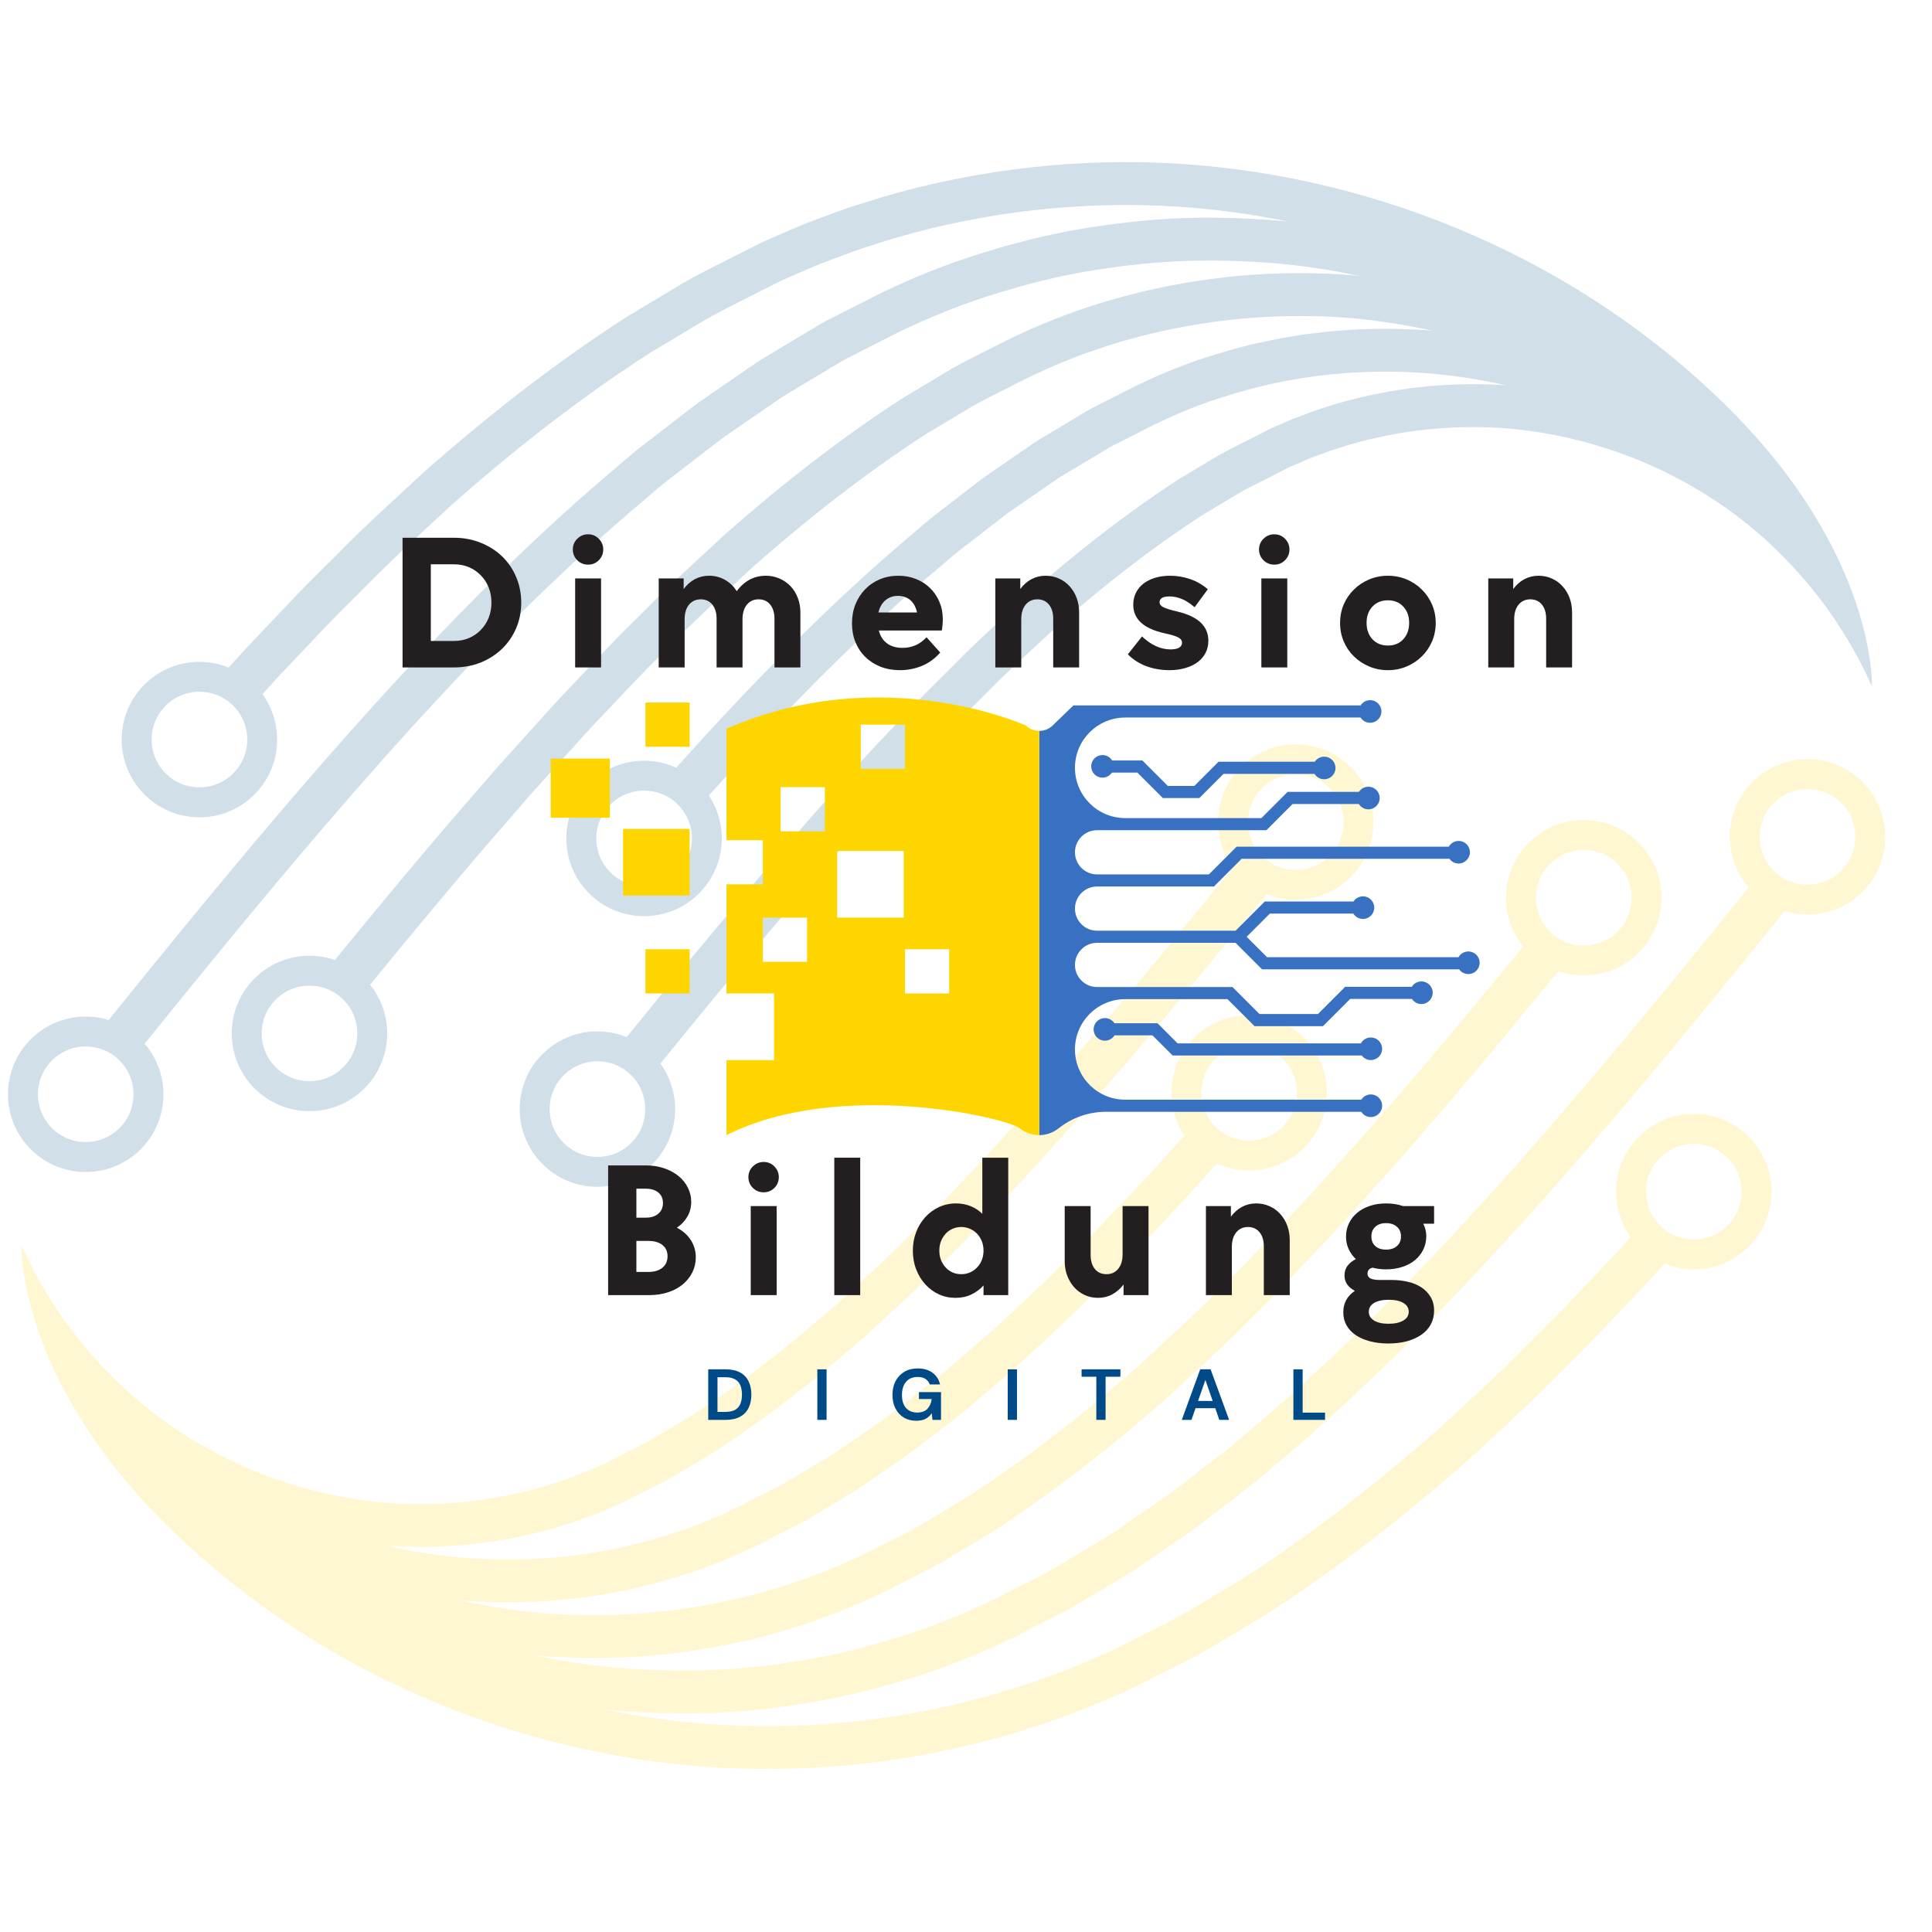 <?xml version="1.0" encoding="UTF-8"?>
<svg xmlns="http://www.w3.org/2000/svg" xmlns:xlink="http://www.w3.org/1999/xlink" width="500" zoomAndPan="magnify" viewBox="0 0 375 375" height="500" preserveAspectRatio="xMidYMid meet" version="1.2">
  <defs>
    <filter x="0%" y="0%" width="100%" filterUnits="objectBoundingBox" id="908e468424" height="100%">
      <feColorMatrix values="0 0 0 0 1 0 0 0 0 1 0 0 0 0 1 0 0 0 1 0" type="matrix" in="SourceGraphic"></feColorMatrix>
    </filter>
    <clipPath id="e6ce6bd493">
      <path d="M 3 113 L 365 113 L 365 312.441 L 3 312.441 Z M 3 113 "></path>
    </clipPath>
    <clipPath id="d47ddba2e4">
      <path d="M 0.199 0.199 L 363 0.199 L 363 200 L 0.199 200 Z M 0.199 0.199 "></path>
    </clipPath>
    <clipPath id="2566c6ff80">
      <rect x="0" width="366" y="0" height="313"></rect>
    </clipPath>
    <clipPath id="60dc4ab6e9">
      <path d="M 201 135 L 287.637 135 L 287.637 220.367 L 201 220.367 Z M 201 135 "></path>
    </clipPath>
    <clipPath id="6cae93fa7a">
      <path d="M 106.887 147 L 119 147 L 119 159 L 106.887 159 Z M 106.887 147 "></path>
    </clipPath>
    <clipPath id="ecef4cca21">
      <path d="M 141 135 L 202 135 L 202 220.367 L 141 220.367 Z M 141 135 "></path>
    </clipPath>
  </defs>
  <g id="273f76381e">
    <g mask="url(#4dca8126d4)" transform="matrix(1,0,0,1,1,31)">
      <g clip-path="url(#2566c6ff80)">
        <g clip-rule="nonzero" clip-path="url(#e6ce6bd493)">
          <path style=" stroke:none;fill-rule:nonzero;fill:#ffd500;fill-opacity:1;" d="M 356.516 124.992 C 360.074 128.684 359.969 134.559 356.285 138.121 C 352.59 141.68 346.715 141.574 343.156 137.883 C 339.598 134.195 339.699 128.316 343.391 124.758 C 347.082 121.199 352.957 121.305 356.516 124.992 Z M 299.719 149.695 C 296.16 146.008 296.27 140.129 299.957 136.57 C 303.645 133.012 309.523 133.117 313.082 136.805 C 316.641 140.496 316.539 146.375 312.848 149.934 C 309.156 153.492 303.277 153.387 299.719 149.695 Z M 234.777 187.547 C 231.219 183.855 231.324 177.98 235.012 174.418 C 238.703 170.859 244.578 170.969 248.137 174.656 C 251.699 178.348 251.59 184.223 247.902 187.785 C 244.211 191.344 238.336 191.234 234.777 187.547 Z M 243.828 135.008 C 240.27 131.32 240.379 125.441 244.066 121.883 C 247.758 118.324 253.633 118.43 257.191 122.117 C 260.754 125.809 260.645 131.684 256.957 135.242 C 253.266 138.805 247.391 138.699 243.828 135.008 Z M 321.082 206.734 C 317.523 203.047 317.629 197.168 321.32 193.609 C 325.012 190.051 330.883 190.156 334.445 193.848 C 338.004 197.535 337.898 203.414 334.211 206.973 C 330.52 210.531 324.641 210.426 321.082 206.734 Z M 360.695 120.961 C 354.91 114.965 345.359 114.793 339.359 120.578 C 333.574 126.16 333.227 135.23 338.398 141.25 C 337.625 142.211 336.852 143.172 336.078 144.133 C 322.414 161 308.145 178.441 292.625 195.926 C 277.082 213.375 260.293 230.945 240.953 247.195 C 239.746 248.211 238.578 249.262 237.324 250.246 L 233.539 253.176 C 231.004 255.121 228.492 257.105 225.914 259.027 C 223.242 260.867 220.566 262.711 217.887 264.555 C 216.527 265.461 215.234 266.441 213.816 267.285 L 209.574 269.832 L 205.316 272.383 C 203.895 273.223 202.5 274.113 200.98 274.836 C 197.996 276.352 195.004 277.871 192.004 279.395 C 185.887 282.348 179.352 284.984 172.691 286.988 C 166.023 289.051 159.18 290.684 152.207 291.684 C 145.246 292.723 138.176 293.328 131.082 293.262 C 123.992 293.211 116.867 292.754 109.82 291.617 C 107.391 291.23 104.973 290.766 102.562 290.258 C 103.719 290.367 104.871 290.488 106.031 290.562 C 121.266 291.531 136.562 289.773 151.023 285.562 C 158.238 283.457 165.285 280.68 171.91 277.359 C 175.195 275.652 178.551 274.074 181.758 272.262 C 184.914 270.371 188.062 268.484 191.207 266.598 C 203.512 258.656 214.875 249.676 225.602 240.258 C 230.793 235.379 236.129 230.684 241.039 225.641 C 243.52 223.141 246.059 220.707 248.473 218.176 C 250.879 215.637 253.277 213.105 255.672 210.578 C 258.094 208.078 260.395 205.488 262.711 202.926 C 265.02 200.359 267.328 197.801 269.625 195.25 C 274.105 190.055 278.645 184.953 282.996 179.758 C 289.297 172.316 295.422 164.898 301.473 157.5 C 306.668 159.293 312.652 158.188 316.879 154.113 C 322.879 148.328 323.051 138.773 317.266 132.773 C 311.48 126.777 301.93 126.605 295.926 132.391 C 290.258 137.859 289.801 146.688 294.648 152.703 C 288.742 159.918 282.777 167.141 276.652 174.375 C 272.328 179.539 267.832 184.582 263.387 189.738 C 261.117 192.262 258.832 194.797 256.547 197.332 C 254.254 199.871 251.98 202.43 249.594 204.895 C 247.234 207.387 244.871 209.883 242.5 212.383 C 240.117 214.879 237.629 217.266 235.188 219.723 C 230.355 224.688 225.145 229.27 220.062 234.047 C 209.594 243.234 198.566 251.941 186.738 259.578 C 183.727 261.383 180.707 263.195 177.68 265.008 C 174.613 266.742 171.418 268.23 168.285 269.863 C 161.984 273.027 155.453 275.598 148.676 277.578 C 135.141 281.516 120.836 283.164 106.57 282.262 C 100.48 281.863 94.41 280.965 88.414 279.645 C 102.703 280.812 117.078 279.246 130.5 275.047 C 135.84 273.445 140.922 271.395 145.988 268.945 C 148.527 267.656 151.062 266.367 153.594 265.086 C 154.875 264.488 156.086 263.703 157.312 262.977 L 160.984 260.77 L 164.656 258.578 C 165.883 257.855 167.035 256.969 168.223 256.176 C 170.59 254.551 172.949 252.93 175.301 251.312 C 177.602 249.594 179.859 247.797 182.137 246.055 L 185.539 243.43 C 186.668 242.547 187.742 241.57 188.844 240.648 C 205.605 226.566 220.859 210.836 235.219 194.828 C 240.688 197.312 247.348 196.383 251.934 191.961 C 257.93 186.176 258.102 176.625 252.316 170.625 C 246.531 164.625 236.977 164.453 230.98 170.238 C 225.656 175.375 224.934 183.477 228.887 189.426 C 214.723 205.211 199.75 220.621 183.512 234.258 C 182.441 235.156 181.395 236.109 180.301 236.965 L 177.012 239.5 C 174.809 241.184 172.625 242.926 170.402 244.582 C 168.141 246.141 165.871 247.695 163.602 249.258 C 162.461 250.016 161.348 250.875 160.18 251.562 L 156.676 253.652 L 153.168 255.758 C 151.996 256.453 150.844 257.211 149.629 257.766 C 147.23 258.984 144.824 260.203 142.418 261.43 C 137.656 263.73 132.996 265.613 128.039 267.102 C 110.906 272.453 92.105 273.195 74.133 269.031 C 74.348 269.047 74.559 269.074 74.77 269.086 C 85.672 269.77 96.555 268.508 106.898 265.512 L 110.75 264.297 L 114.539 262.895 C 115.812 262.461 117.02 261.836 118.266 261.332 C 118.891 261.051 119.492 260.84 120.141 260.508 L 122.098 259.5 C 124.699 258.121 127.34 256.926 129.922 255.461 C 132.496 253.918 135.066 252.375 137.629 250.84 C 147.812 244.254 157.68 236.5 167.254 228.105 C 171.957 223.664 176.734 219.496 181.297 214.793 C 183.59 212.484 185.914 210.266 188.172 207.898 C 190.43 205.516 192.676 203.141 194.918 200.773 C 197.176 198.441 199.375 195.973 201.578 193.531 C 203.777 191.094 205.969 188.66 208.16 186.23 C 212.477 181.215 216.812 176.352 221.047 171.297 C 229.121 161.758 237.035 152.168 244.84 142.539 C 250.195 144.711 256.559 143.695 260.988 139.426 C 266.984 133.637 267.156 124.086 261.371 118.086 C 255.586 112.09 246.035 111.918 240.035 117.703 C 234.559 122.988 233.953 131.402 238.293 137.395 C 234.637 141.914 230.961 146.402 227.254 150.891 C 223.113 155.973 218.918 160.895 214.703 165.906 C 210.492 170.934 206.203 175.746 201.922 180.723 C 199.758 183.121 197.59 185.527 195.414 187.938 C 193.238 190.352 191.066 192.797 188.844 195.09 C 186.633 197.422 184.418 199.762 182.195 202.105 C 179.973 204.438 177.699 206.605 175.445 208.875 C 170.961 213.5 166.309 217.551 161.715 221.895 C 152.402 230.055 142.867 237.539 133.164 243.82 C 130.73 245.277 128.293 246.738 125.848 248.203 C 123.402 249.59 120.926 250.703 118.473 252.008 L 116.637 252.961 C 116.027 253.273 115.488 253.457 114.914 253.715 C 113.773 254.168 112.676 254.754 111.512 255.137 L 108.059 256.422 L 104.551 257.527 C 95.133 260.25 85.234 261.398 75.309 260.781 C 55.492 259.473 35.688 250.977 21.289 236.73 C 14.336 229.902 8.535 221.895 4.211 212.957 C 3.848 212.188 3.496 211.41 3.145 210.633 C 3.145 210.633 2.203 236.039 31.016 264.688 C 59.5 293.008 98.188 309.488 137.312 312.031 C 156.891 313.285 176.594 311.027 195.168 305.605 L 202.078 303.418 C 204.352 302.617 206.602 301.762 208.855 300.922 C 211.117 300.102 213.285 299.078 215.496 298.152 C 216.574 297.672 217.734 297.203 218.742 296.707 L 221.746 295.203 C 225.711 293.168 229.789 291.215 233.613 289.055 C 237.352 286.816 241.082 284.578 244.805 282.348 C 259.238 273.047 272.09 262.84 283.973 252.398 C 289.652 247.09 295.547 241.863 300.801 236.473 C 303.473 233.789 306.227 231.137 308.797 228.445 C 311.355 225.746 313.902 223.059 316.449 220.375 C 318.402 218.348 320.254 216.309 322.094 214.27 C 327.449 216.438 333.812 215.422 338.238 211.152 C 344.238 205.367 344.414 195.812 338.625 189.816 C 332.84 183.816 323.289 183.645 317.289 189.43 C 311.816 194.711 311.207 203.117 315.539 209.109 C 313.852 210.977 312.152 212.844 310.367 214.691 C 307.863 217.336 305.348 219.992 302.82 222.652 C 300.285 225.309 297.582 227.91 294.953 230.551 C 289.773 235.867 284.004 240.973 278.434 246.191 C 266.812 256.398 254.293 266.332 240.34 275.328 C 236.746 277.48 233.145 279.637 229.535 281.801 C 225.852 283.879 221.938 285.75 218.121 287.711 L 215.238 289.16 C 214.27 289.641 213.176 290.078 212.141 290.535 C 210.039 291.414 207.984 292.395 205.828 293.168 C 203.688 293.965 201.547 294.781 199.391 295.543 L 192.824 297.617 C 175.168 302.773 156.457 304.914 137.852 303.727 C 130.664 303.262 123.5 302.277 116.414 300.828 C 121.293 301.305 126.188 301.551 131.07 301.582 C 138.586 301.652 146.074 301.016 153.449 299.914 C 160.836 298.848 168.094 297.121 175.152 294.938 C 182.195 292.816 189.152 290.008 195.57 286.914 C 198.703 285.324 201.828 283.734 204.945 282.152 C 206.531 281.395 207.98 280.477 209.461 279.598 L 213.887 276.953 L 218.297 274.301 C 219.766 273.418 221.102 272.414 222.508 271.477 C 225.281 269.566 228.047 267.66 230.812 265.758 C 233.473 263.777 236.055 261.738 238.664 259.73 L 242.566 256.715 C 243.852 255.699 245.043 254.625 246.285 253.586 C 266.125 236.91 283.148 219.074 298.848 201.453 C 314.516 183.797 328.852 166.273 342.547 149.371 C 343.496 148.191 344.434 147.023 345.379 145.852 C 350.457 147.418 356.215 146.25 360.312 142.301 C 366.312 136.516 366.484 126.961 360.695 120.961 "></path>
        </g>
        <g clip-rule="nonzero" clip-path="url(#d47ddba2e4)">
          <path style=" stroke:none;fill-rule:nonzero;fill:#004b87;fill-opacity:1;" d="M 8.957 187.844 C 5.398 184.152 5.504 178.277 9.195 174.719 C 12.883 171.156 18.762 171.262 22.32 174.953 C 25.879 178.645 25.773 184.52 22.082 188.078 C 18.391 191.637 12.516 191.535 8.957 187.844 Z M 65.754 163.141 C 69.312 166.832 69.207 172.707 65.516 176.266 C 61.828 179.824 55.949 179.719 52.391 176.031 C 48.832 172.34 48.938 166.465 52.629 162.906 C 56.316 159.344 62.195 159.453 65.754 163.141 Z M 130.699 125.293 C 134.258 128.98 134.152 134.859 130.461 138.414 C 126.773 141.977 120.895 141.871 117.336 138.18 C 113.777 134.488 113.883 128.613 117.574 125.055 C 121.262 121.492 127.141 121.602 130.699 125.293 Z M 121.645 177.828 C 125.203 181.52 125.098 187.395 121.406 190.953 C 117.719 194.512 111.84 194.406 108.281 190.715 C 104.723 187.027 104.828 181.152 108.52 177.594 C 112.207 174.035 118.086 174.137 121.645 177.828 Z M 44.391 106.102 C 47.949 109.789 47.844 115.664 44.156 119.227 C 40.465 122.785 34.586 122.68 31.027 118.988 C 27.469 115.301 27.574 109.422 31.266 105.863 C 34.957 102.305 40.832 102.41 44.391 106.102 Z M 4.777 191.875 C 10.562 197.871 20.113 198.043 26.113 192.258 C 31.898 186.68 32.246 177.605 27.078 171.586 C 27.848 170.625 28.621 169.664 29.395 168.703 C 43.059 151.836 57.332 134.395 72.848 116.91 C 88.395 99.457 105.18 81.895 124.52 65.637 C 125.73 64.629 126.898 63.574 128.148 62.59 L 131.938 59.66 C 134.473 57.715 136.98 55.73 139.562 53.809 C 142.23 51.969 144.906 50.125 147.59 48.277 C 148.949 47.371 150.242 46.395 151.656 45.551 L 155.898 43.004 L 160.156 40.453 C 161.582 39.613 162.977 38.723 164.496 38 C 167.48 36.484 170.473 34.965 173.473 33.441 C 179.59 30.488 186.121 27.852 192.785 25.848 C 199.453 23.785 206.297 22.152 213.27 21.152 C 220.227 20.113 227.301 19.508 234.395 19.574 C 241.48 19.621 248.605 20.082 255.656 21.219 C 258.082 21.605 260.504 22.07 262.914 22.578 C 261.758 22.469 260.605 22.344 259.445 22.27 C 244.207 21.305 228.914 23.062 214.453 27.273 C 207.234 29.379 200.191 32.156 193.566 35.48 C 190.281 37.184 186.922 38.762 183.719 40.574 C 180.562 42.465 177.414 44.352 174.266 46.238 C 161.965 54.18 150.602 63.16 139.875 72.574 C 134.684 77.453 129.344 82.152 124.438 87.195 C 121.957 89.695 119.414 92.133 117 94.66 C 114.594 97.199 112.195 99.73 109.805 102.254 C 107.383 104.758 105.082 107.344 102.766 109.91 C 100.453 112.477 98.148 115.035 95.848 117.586 C 91.371 122.785 86.828 127.883 82.48 133.074 C 76.176 140.52 70.051 147.938 64 155.336 C 58.809 153.543 52.82 154.648 48.598 158.723 C 42.598 164.508 42.426 174.062 48.211 180.062 C 53.996 186.059 63.551 186.23 69.547 180.445 C 75.215 174.977 75.676 166.148 70.824 160.133 C 76.73 152.918 82.699 145.695 88.824 138.461 C 93.148 133.301 97.645 128.254 102.086 123.098 C 104.359 120.574 106.641 118.043 108.93 115.504 C 111.219 112.969 113.496 110.406 115.879 107.941 C 118.238 105.453 120.605 102.953 122.977 100.453 C 125.355 97.957 127.848 95.57 130.285 93.113 C 135.117 88.148 140.328 83.57 145.41 78.789 C 155.879 69.605 166.906 60.898 178.734 53.258 C 181.746 51.453 184.77 49.645 187.793 47.828 C 190.859 46.094 194.055 44.605 197.188 42.973 C 203.488 39.812 210.02 37.234 216.801 35.258 C 230.336 31.32 244.645 29.672 258.906 30.574 C 264.996 30.977 271.066 31.871 277.062 33.191 C 262.773 32.023 248.395 33.59 234.977 37.785 C 229.637 39.391 224.555 41.441 219.488 43.891 C 216.945 45.18 214.41 46.469 211.883 47.75 C 210.598 48.344 209.387 49.133 208.164 49.863 L 204.488 52.066 L 200.82 54.258 C 199.594 54.98 198.445 55.867 197.25 56.66 C 194.887 58.285 192.527 59.906 190.176 61.523 C 187.871 63.242 185.613 65.039 183.34 66.781 L 179.934 69.406 C 178.809 70.289 177.734 71.266 176.633 72.188 C 159.871 86.27 144.617 101.996 130.258 118.004 C 124.789 115.52 118.129 116.449 113.543 120.875 C 107.543 126.66 107.371 136.211 113.156 142.211 C 118.941 148.211 128.496 148.383 134.492 142.598 C 139.816 137.461 140.539 129.359 136.59 123.41 C 150.754 107.625 165.727 92.219 181.961 78.578 C 183.035 77.68 184.078 76.727 185.172 75.871 L 188.465 73.336 C 190.664 71.652 192.852 69.91 195.074 68.25 C 197.336 66.695 199.602 65.141 201.875 63.578 C 203.016 62.82 204.125 61.961 205.297 61.273 L 208.801 59.184 L 212.309 57.078 C 213.48 56.383 214.633 55.625 215.848 55.07 C 218.246 53.852 220.648 52.629 223.059 51.406 C 227.82 49.105 232.477 47.223 237.438 45.738 C 254.57 40.383 273.371 39.641 291.34 43.805 C 291.129 43.789 290.918 43.762 290.707 43.746 C 279.805 43.066 268.922 44.328 258.578 47.324 L 254.727 48.539 L 250.938 49.945 C 249.664 50.371 248.457 51 247.207 51.508 C 246.582 51.785 245.984 52 245.332 52.328 L 243.375 53.34 C 240.773 54.715 238.137 55.914 235.551 57.375 C 232.98 58.918 230.406 60.457 227.844 61.996 C 217.664 68.578 207.797 76.34 198.223 84.727 C 193.52 89.172 188.742 93.34 184.18 98.039 C 181.887 100.355 179.562 102.57 177.301 104.938 C 175.047 107.32 172.797 109.691 170.555 112.062 C 168.297 114.391 166.102 116.863 163.898 119.305 C 161.699 121.746 159.504 124.176 157.316 126.605 C 153 131.621 148.66 136.484 144.426 141.543 C 136.352 151.078 128.441 160.668 120.637 170.297 C 115.277 168.125 108.918 169.141 104.488 173.41 C 98.488 179.195 98.316 188.75 104.102 194.75 C 109.887 200.746 119.441 200.918 125.438 195.133 C 130.918 189.852 131.52 181.434 127.18 175.441 C 130.84 170.922 134.512 166.434 138.219 161.945 C 142.359 156.863 146.559 151.941 150.77 146.926 C 154.98 141.898 159.27 137.09 163.555 132.117 C 165.719 129.715 167.887 127.309 170.062 124.898 C 172.234 122.484 174.41 120.039 176.633 117.746 C 178.84 115.414 181.055 113.074 183.277 110.73 C 185.504 108.398 187.777 106.23 190.027 103.961 C 194.512 99.336 199.168 95.285 203.758 90.941 C 213.07 82.781 222.609 75.297 232.309 69.02 C 234.746 67.559 237.184 66.098 239.629 64.633 C 242.074 63.246 244.551 62.133 247 60.828 L 248.84 59.875 C 249.449 59.562 249.984 59.379 250.562 59.121 C 251.699 58.664 252.801 58.086 253.965 57.695 L 257.414 56.414 L 260.926 55.309 C 270.344 52.586 280.242 51.438 290.164 52.055 C 309.984 53.367 329.789 61.859 344.188 76.109 C 351.141 82.934 356.941 90.941 361.266 99.883 C 361.629 100.648 361.98 101.426 362.332 102.199 C 362.332 102.199 363.273 76.793 334.461 48.148 C 305.977 19.828 267.285 3.348 228.164 0.805 C 208.586 -0.449 188.883 1.805 170.305 7.234 L 163.395 9.418 C 161.125 10.219 158.875 11.074 156.621 11.914 C 154.355 12.734 152.191 13.758 149.98 14.684 C 148.902 15.164 147.742 15.629 146.734 16.129 L 143.73 17.633 C 139.762 19.668 135.688 21.621 131.863 23.781 C 128.125 26.02 124.395 28.258 120.668 30.488 C 106.238 39.789 93.387 49.996 81.5 60.434 C 75.82 65.746 69.926 70.973 64.672 76.363 C 62.004 79.047 59.246 81.699 56.676 84.391 C 54.121 87.09 51.57 89.781 49.027 92.461 C 47.074 94.488 45.223 96.527 43.383 98.57 C 38.023 96.398 31.66 97.414 27.234 101.684 C 21.234 107.469 21.062 117.023 26.848 123.02 C 32.637 129.02 42.188 129.191 48.188 123.406 C 53.66 118.129 54.266 109.715 49.938 103.73 C 51.621 101.859 53.32 99.992 55.105 98.145 C 57.613 95.5 60.129 92.844 62.652 90.184 C 65.191 87.527 67.895 84.922 70.52 82.285 C 75.699 76.969 81.469 71.863 87.039 66.648 C 98.664 56.438 111.184 46.504 125.133 37.512 C 128.727 35.355 132.332 33.199 135.938 31.035 C 139.625 28.953 143.539 27.086 147.352 25.125 L 150.238 23.676 C 151.207 23.195 152.305 22.758 153.332 22.301 C 155.434 21.422 157.492 20.441 159.645 19.668 C 161.789 18.871 163.926 18.055 166.086 17.293 L 172.652 15.219 C 190.305 10.066 209.02 7.918 227.621 9.105 C 234.809 9.578 241.977 10.559 249.059 12.008 C 244.18 11.531 239.285 11.285 234.406 11.25 C 226.895 11.184 219.402 11.82 212.023 12.922 C 204.637 13.984 197.383 15.715 190.324 17.898 C 183.277 20.02 176.324 22.824 169.902 25.922 C 166.77 27.512 163.645 29.102 160.531 30.684 C 158.941 31.441 157.496 32.363 156.012 33.238 L 151.59 35.883 L 147.18 38.535 C 145.711 39.418 144.375 40.422 142.969 41.359 C 140.191 43.27 137.426 45.176 134.664 47.078 C 132 49.059 129.418 51.102 126.809 53.105 L 122.91 56.125 C 121.625 57.137 120.43 58.211 119.191 59.246 C 99.352 75.922 82.328 93.762 66.629 111.383 C 50.957 129.039 36.625 146.562 22.926 163.465 C 21.98 164.641 21.039 165.812 20.098 166.984 C 15.016 165.418 9.262 166.582 5.164 170.535 C -0.836 176.324 -1.008 185.875 4.777 191.875 "></path>
        </g>
      </g>
      <mask id="4dca8126d4">
        <g filter="url(#908e468424)">
          <rect x="0" width="375" y="0" height="375" style="fill:#000000;fill-opacity:0.18;stroke:none;"></rect>
        </g>
      </mask>
    </g>
    <path style=" stroke:none;fill-rule:nonzero;fill:#3871c1;fill-opacity:1;" d="M 264.148 202.516 L 228.57 202.516 L 224.664 198.605 L 216.305 198.605 C 215.91 198.008 215.234 197.609 214.465 197.609 C 213.254 197.609 212.27 198.59 212.27 199.805 C 212.27 201.016 213.254 201.996 214.465 201.996 C 215.254 201.996 215.941 201.582 216.328 200.957 L 223.688 200.957 L 227.598 204.867 L 264.312 204.867 C 264.711 205.406 265.352 205.758 266.074 205.758 C 267.285 205.758 268.27 204.777 268.27 203.566 C 268.27 202.355 267.285 201.371 266.074 201.371 C 265.242 201.371 264.52 201.832 264.148 202.516 "></path>
    <path style=" stroke:none;fill-rule:nonzero;fill:#3871c1;fill-opacity:1;" d="M 255.191 147.855 L 236.516 147.855 L 231.824 152.547 L 226.672 152.547 L 221.742 147.613 L 215.871 147.613 C 215.484 146.98 214.789 146.555 213.992 146.555 C 212.781 146.555 211.801 147.535 211.801 148.75 C 211.801 149.961 212.781 150.941 213.992 150.941 C 214.754 150.941 215.426 150.555 215.82 149.965 L 220.77 149.965 L 225.699 154.898 L 232.797 154.898 L 237.488 150.207 L 255.152 150.207 C 255.539 150.836 256.23 151.254 257.023 151.254 C 258.234 151.254 259.219 150.273 259.219 149.062 C 259.219 147.848 258.234 146.867 257.023 146.867 C 256.258 146.867 255.582 147.262 255.191 147.855 "></path>
    <g clip-rule="nonzero" clip-path="url(#60dc4ab6e9)">
      <path style=" stroke:none;fill-rule:nonzero;fill:#3871c1;fill-opacity:1;" d="M 287.18 186.621 C 287.07 185.605 286.234 184.785 285.215 184.688 C 284.305 184.602 283.5 185.07 283.09 185.793 L 245.938 185.793 L 241.973 181.828 L 246.469 177.332 L 262.684 177.332 C 263.109 178.016 263.902 178.453 264.789 178.355 C 265.793 178.25 266.613 177.434 266.727 176.426 C 266.875 175.102 265.84 173.98 264.547 173.98 C 263.777 173.98 263.098 174.379 262.707 174.98 L 245.496 174.98 L 239.824 180.652 L 212.938 180.652 C 210.57 180.652 208.648 178.73 208.648 176.363 C 208.648 173.992 210.57 172.07 212.938 172.07 L 235.625 172.07 L 241.004 166.691 L 281.336 166.691 C 281.742 167.258 282.406 167.625 283.16 167.613 C 284.312 167.59 285.281 166.633 285.312 165.48 C 285.348 164.242 284.352 163.227 283.121 163.227 C 282.301 163.227 281.586 163.676 281.211 164.34 L 240.027 164.34 L 234.648 169.719 L 212.938 169.719 C 210.57 169.719 208.648 167.801 208.648 165.43 C 208.648 163.059 210.57 161.141 212.938 161.141 L 245.812 161.141 L 250.898 156.055 L 263.742 156.055 C 264.168 156.738 264.957 157.172 265.844 157.078 C 266.852 156.973 267.672 156.156 267.785 155.148 C 267.93 153.824 266.898 152.703 265.605 152.703 C 264.836 152.703 264.156 153.102 263.766 153.703 L 249.922 153.703 L 244.84 158.789 L 218.402 158.789 C 213.016 158.789 208.648 154.422 208.648 149.031 C 208.648 143.645 213.016 139.273 218.402 139.273 L 264.086 139.273 C 264.516 139.949 265.305 140.379 266.184 140.281 C 267.188 140.168 268.008 139.352 268.117 138.348 C 268.266 137.023 267.23 135.902 265.938 135.902 C 265.156 135.902 264.477 136.312 264.086 136.922 L 208.348 136.922 L 204.309 140.824 C 203.586 141.523 202.652 141.871 201.715 141.871 L 201.715 220.328 C 203.039 220.328 204.359 219.891 205.457 219.02 C 208.074 216.934 211.324 215.797 214.672 215.797 L 264.223 215.797 C 264.652 216.477 265.441 216.902 266.324 216.805 C 267.328 216.691 268.145 215.879 268.254 214.875 C 268.402 213.551 267.371 212.43 266.074 212.43 C 265.293 212.43 264.613 212.836 264.223 213.449 L 218.402 213.449 C 213.016 213.449 208.648 209.078 208.648 203.691 C 208.648 198.305 213.016 193.934 218.402 193.934 L 238.258 193.934 L 243.496 199.176 L 256.785 199.176 L 262.07 193.891 L 274.055 193.891 C 274.488 194.555 275.273 194.973 276.148 194.871 C 277.148 194.758 277.957 193.941 278.07 192.941 C 278.219 191.617 277.184 190.496 275.891 190.496 C 275.102 190.496 274.41 190.914 274.023 191.539 L 261.094 191.539 L 255.812 196.824 L 244.473 196.824 L 239.23 191.582 L 212.938 191.582 C 210.57 191.582 208.648 189.664 208.648 187.293 C 208.648 184.926 210.57 183.004 212.938 183.004 L 239.824 183.004 L 244.965 188.145 L 283.215 188.145 C 283.613 188.703 284.266 189.066 285 189.066 C 286.297 189.066 287.328 187.945 287.18 186.621 "></path>
    </g>
    <path style=" stroke:none;fill-rule:nonzero;fill:#ffd500;fill-opacity:1;" d="M 133.863 173.824 L 120.934 173.824 L 120.934 160.895 L 133.863 160.895 L 133.863 173.824 "></path>
    <g clip-rule="nonzero" clip-path="url(#6cae93fa7a)">
      <path style=" stroke:none;fill-rule:nonzero;fill:#ffd500;fill-opacity:1;" d="M 118.367 158.719 L 106.887 158.719 L 106.887 147.238 L 118.367 147.238 L 118.367 158.719 "></path>
    </g>
    <path style=" stroke:none;fill-rule:nonzero;fill:#ffd500;fill-opacity:1;" d="M 133.863 144.945 L 125.281 144.945 L 125.281 136.363 L 133.863 136.363 L 133.863 144.945 "></path>
    <path style=" stroke:none;fill-rule:nonzero;fill:#ffd500;fill-opacity:1;" d="M 133.863 192.828 L 125.281 192.828 L 125.281 184.246 L 133.863 184.246 L 133.863 192.828 "></path>
    <g clip-rule="nonzero" clip-path="url(#ecef4cca21)">
      <path style=" stroke:none;fill-rule:nonzero;fill:#ffd500;fill-opacity:1;" d="M 184.238 192.828 L 175.656 192.828 L 175.656 184.246 L 184.238 184.246 Z M 175.418 178.113 L 162.488 178.113 L 162.488 165.184 L 175.418 165.184 Z M 160.098 161.363 L 151.516 161.363 L 151.516 152.781 L 160.098 152.781 Z M 156.648 186.695 L 148.066 186.695 L 148.066 178.113 L 156.648 178.113 Z M 167.074 140.652 L 175.656 140.652 L 175.656 149.234 L 167.074 149.234 Z M 199.121 140.824 C 199.121 140.824 171.363 128.164 141.012 141.449 L 141.012 163.066 L 148.066 163.066 L 148.066 171.648 L 141.012 171.648 L 141.012 192.828 L 150.242 192.828 L 150.242 205.758 L 141.012 205.758 L 141.012 220.328 C 162.84 209.336 195.359 216.934 197.977 219.02 C 199.074 219.891 200.395 220.328 201.715 220.328 L 201.715 141.871 C 200.781 141.871 199.848 141.523 199.121 140.824 "></path>
    </g>
    <g style="fill:#231f20;fill-opacity:1;">
      <g transform="translate(75.325, 129.549)">
        <path style="stroke:none" d="M 2.812 -25.172 L 12.766 -25.172 C 14.648 -25.172 16.383 -24.848 17.969 -24.203 C 19.562 -23.566 20.941 -22.691 22.109 -21.578 C 23.273 -20.461 24.188 -19.133 24.844 -17.594 C 25.508 -16.051 25.844 -14.379 25.844 -12.578 C 25.844 -10.773 25.508 -9.109 24.844 -7.578 C 24.188 -6.055 23.273 -4.734 22.109 -3.609 C 20.941 -2.484 19.562 -1.598 17.969 -0.953 C 16.383 -0.316 14.648 0 12.766 0 L 2.812 0 Z M 12.812 -5.141 C 13.863 -5.141 14.828 -5.328 15.703 -5.703 C 16.578 -6.078 17.336 -6.598 17.984 -7.266 C 18.641 -7.93 19.148 -8.711 19.516 -9.609 C 19.879 -10.516 20.062 -11.504 20.062 -12.578 C 20.062 -13.66 19.879 -14.648 19.516 -15.547 C 19.148 -16.453 18.641 -17.234 17.984 -17.891 C 17.336 -18.555 16.578 -19.078 15.703 -19.453 C 14.828 -19.828 13.863 -20.016 12.812 -20.016 L 8.297 -20.016 L 8.297 -5.141 Z M 12.812 -5.141 "></path>
      </g>
    </g>
    <g style="fill:#231f20;fill-opacity:1;">
      <g transform="translate(109.495, 129.549)">
        <path style="stroke:none" d="M 2.141 -17.281 L 7.172 -17.281 L 7.172 0 L 2.141 0 Z M 4.656 -19.953 C 3.832 -19.953 3.129 -20.238 2.547 -20.812 C 1.973 -21.383 1.688 -22.082 1.688 -22.906 C 1.688 -23.707 1.973 -24.395 2.547 -24.969 C 3.129 -25.551 3.832 -25.844 4.656 -25.844 C 5.477 -25.844 6.172 -25.551 6.734 -24.969 C 7.305 -24.395 7.594 -23.707 7.594 -22.906 C 7.594 -22.082 7.305 -21.383 6.734 -20.812 C 6.172 -20.238 5.477 -19.953 4.656 -19.953 Z M 4.656 -19.953 "></path>
      </g>
    </g>
    <g style="fill:#231f20;fill-opacity:1;">
      <g transform="translate(125.793, 129.549)">
        <path style="stroke:none" d="M 2.062 -17.281 L 6.906 -17.281 L 6.906 -15.219 C 7.508 -16.039 8.227 -16.676 9.062 -17.125 C 9.906 -17.57 10.828 -17.797 11.828 -17.797 C 12.984 -17.797 14.023 -17.523 14.953 -16.984 C 15.879 -16.453 16.629 -15.723 17.203 -14.797 C 17.898 -15.754 18.723 -16.492 19.672 -17.016 C 20.629 -17.535 21.688 -17.797 22.844 -17.797 C 23.812 -17.797 24.703 -17.613 25.516 -17.25 C 26.336 -16.895 27.047 -16.406 27.641 -15.781 C 28.242 -15.156 28.711 -14.398 29.047 -13.516 C 29.391 -12.641 29.562 -11.703 29.562 -10.703 L 29.562 0 L 24.531 0 L 24.531 -9.469 C 24.531 -10.613 24.254 -11.523 23.703 -12.203 C 23.148 -12.879 22.398 -13.219 21.453 -13.219 C 20.492 -13.219 19.734 -12.867 19.172 -12.172 C 18.609 -11.473 18.328 -10.535 18.328 -9.359 L 18.328 0 L 13.297 0 L 13.297 -9.469 C 13.297 -10.613 13.02 -11.523 12.469 -12.203 C 11.914 -12.879 11.164 -13.219 10.219 -13.219 C 9.27 -13.219 8.508 -12.867 7.938 -12.172 C 7.375 -11.473 7.094 -10.535 7.094 -9.359 L 7.094 0 L 2.062 0 Z M 2.062 -17.281 "></path>
      </g>
    </g>
    <g style="fill:#231f20;fill-opacity:1;">
      <g transform="translate(164.244, 129.549)">
        <path style="stroke:none" d="M 10.438 0.531 C 9.062 0.531 7.801 0.305 6.656 -0.141 C 5.52 -0.598 4.539 -1.227 3.719 -2.031 C 2.895 -2.832 2.254 -3.789 1.797 -4.906 C 1.348 -6.02 1.125 -7.238 1.125 -8.562 C 1.125 -9.895 1.348 -11.125 1.797 -12.25 C 2.254 -13.375 2.883 -14.348 3.688 -15.172 C 4.488 -16.004 5.438 -16.648 6.531 -17.109 C 7.633 -17.566 8.836 -17.797 10.141 -17.797 C 11.367 -17.797 12.5 -17.586 13.531 -17.172 C 14.57 -16.766 15.477 -16.188 16.25 -15.438 C 17.031 -14.688 17.641 -13.797 18.078 -12.766 C 18.523 -11.742 18.75 -10.617 18.75 -9.391 C 18.75 -8.941 18.734 -8.566 18.703 -8.266 C 18.68 -7.961 18.633 -7.598 18.562 -7.172 L 6.344 -7.172 C 6.594 -6.117 7.113 -5.289 7.906 -4.688 C 8.695 -4.094 9.707 -3.797 10.938 -3.797 C 11.812 -3.797 12.633 -3.957 13.406 -4.281 C 14.188 -4.602 14.914 -5.129 15.594 -5.859 L 18.25 -2.891 C 17.281 -1.766 16.117 -0.91 14.766 -0.328 C 13.41 0.242 11.969 0.531 10.438 0.531 Z M 13.75 -10.672 C 13.52 -11.723 13.086 -12.52 12.453 -13.062 C 11.816 -13.613 11.02 -13.891 10.062 -13.891 C 9.094 -13.891 8.273 -13.602 7.609 -13.031 C 6.941 -12.457 6.492 -11.672 6.266 -10.672 Z M 13.75 -10.672 "></path>
      </g>
    </g>
    <g style="fill:#231f20;fill-opacity:1;">
      <g transform="translate(191.13, 129.549)">
        <path style="stroke:none" d="M 2.062 -17.281 L 6.906 -17.281 L 6.906 -15.219 C 7.508 -16.039 8.227 -16.676 9.062 -17.125 C 9.906 -17.57 10.828 -17.797 11.828 -17.797 C 12.754 -17.797 13.617 -17.613 14.422 -17.25 C 15.223 -16.895 15.91 -16.395 16.484 -15.75 C 17.066 -15.113 17.52 -14.363 17.844 -13.5 C 18.164 -12.633 18.328 -11.703 18.328 -10.703 L 18.328 0 L 13.297 0 L 13.297 -9.469 C 13.297 -10.613 13.02 -11.523 12.469 -12.203 C 11.914 -12.879 11.164 -13.219 10.219 -13.219 C 9.27 -13.219 8.508 -12.867 7.938 -12.172 C 7.375 -11.473 7.094 -10.535 7.094 -9.359 L 7.094 0 L 2.062 0 Z M 2.062 -17.281 "></path>
      </g>
    </g>
    <g style="fill:#231f20;fill-opacity:1;">
      <g transform="translate(218.354, 129.549)">
        <path style="stroke:none" d="M 8.641 0.531 C 7.035 0.531 5.531 0.27 4.125 -0.25 C 2.727 -0.781 1.539 -1.547 0.562 -2.547 L 3.312 -6.016 C 4.188 -5.18 5.094 -4.551 6.031 -4.125 C 6.969 -3.707 7.898 -3.5 8.828 -3.5 C 9.555 -3.5 10.113 -3.609 10.5 -3.828 C 10.883 -4.055 11.078 -4.383 11.078 -4.812 C 11.078 -5.238 10.82 -5.582 10.312 -5.844 C 9.801 -6.102 8.895 -6.375 7.594 -6.656 C 3.602 -7.551 1.609 -9.391 1.609 -12.172 C 1.609 -12.992 1.773 -13.754 2.109 -14.453 C 2.453 -15.16 2.938 -15.758 3.562 -16.25 C 4.188 -16.738 4.938 -17.117 5.812 -17.391 C 6.695 -17.66 7.676 -17.797 8.75 -17.797 C 10.102 -17.797 11.41 -17.578 12.672 -17.141 C 13.941 -16.703 15.078 -16.047 16.078 -15.172 L 13.516 -11.688 C 12.617 -12.457 11.773 -13 10.984 -13.312 C 10.191 -13.625 9.41 -13.781 8.641 -13.781 C 7.359 -13.781 6.719 -13.406 6.719 -12.656 C 6.719 -12.258 6.961 -11.938 7.453 -11.688 C 7.941 -11.438 8.836 -11.16 10.141 -10.859 C 12.223 -10.359 13.75 -9.633 14.719 -8.688 C 15.695 -7.75 16.188 -6.582 16.188 -5.188 C 16.188 -4.312 16.004 -3.52 15.641 -2.812 C 15.273 -2.113 14.766 -1.52 14.109 -1.031 C 13.461 -0.539 12.672 -0.16 11.734 0.109 C 10.797 0.391 9.766 0.531 8.641 0.531 Z M 8.641 0.531 "></path>
      </g>
    </g>
    <g style="fill:#231f20;fill-opacity:1;">
      <g transform="translate(242.687, 129.549)">
        <path style="stroke:none" d="M 2.141 -17.281 L 7.172 -17.281 L 7.172 0 L 2.141 0 Z M 4.656 -19.953 C 3.832 -19.953 3.129 -20.238 2.547 -20.812 C 1.973 -21.383 1.688 -22.082 1.688 -22.906 C 1.688 -23.707 1.973 -24.395 2.547 -24.969 C 3.129 -25.551 3.832 -25.844 4.656 -25.844 C 5.477 -25.844 6.172 -25.551 6.734 -24.969 C 7.305 -24.395 7.594 -23.707 7.594 -22.906 C 7.594 -22.082 7.305 -21.383 6.734 -20.812 C 6.172 -20.238 5.477 -19.953 4.656 -19.953 Z M 4.656 -19.953 "></path>
      </g>
    </g>
    <g style="fill:#231f20;fill-opacity:1;">
      <g transform="translate(258.985, 129.549)">
        <path style="stroke:none" d="M 10.406 0.531 C 9.102 0.531 7.891 0.289 6.766 -0.188 C 5.641 -0.664 4.656 -1.316 3.812 -2.141 C 2.969 -2.961 2.305 -3.93 1.828 -5.047 C 1.359 -6.16 1.125 -7.359 1.125 -8.641 C 1.125 -9.922 1.359 -11.113 1.828 -12.219 C 2.305 -13.332 2.969 -14.301 3.812 -15.125 C 4.656 -15.957 5.641 -16.609 6.766 -17.078 C 7.891 -17.555 9.102 -17.797 10.406 -17.797 C 11.707 -17.797 12.922 -17.555 14.047 -17.078 C 15.172 -16.609 16.148 -15.957 16.984 -15.125 C 17.828 -14.301 18.488 -13.332 18.969 -12.219 C 19.445 -11.113 19.688 -9.922 19.688 -8.641 C 19.688 -7.359 19.445 -6.16 18.969 -5.047 C 18.488 -3.93 17.828 -2.961 16.984 -2.141 C 16.148 -1.316 15.172 -0.664 14.047 -0.188 C 12.922 0.289 11.707 0.531 10.406 0.531 Z M 10.406 -4.25 C 11.633 -4.25 12.629 -4.656 13.391 -5.469 C 14.148 -6.281 14.531 -7.348 14.531 -8.672 C 14.531 -9.953 14.148 -11 13.391 -11.812 C 12.629 -12.625 11.633 -13.031 10.406 -13.031 C 9.176 -13.031 8.176 -12.625 7.406 -11.812 C 6.645 -11 6.266 -9.953 6.266 -8.672 C 6.266 -7.348 6.645 -6.281 7.406 -5.469 C 8.176 -4.656 9.176 -4.25 10.406 -4.25 Z M 10.406 -4.25 "></path>
      </g>
    </g>
    <g style="fill:#231f20;fill-opacity:1;">
      <g transform="translate(286.81, 129.549)">
        <path style="stroke:none" d="M 2.062 -17.281 L 6.906 -17.281 L 6.906 -15.219 C 7.508 -16.039 8.227 -16.676 9.062 -17.125 C 9.906 -17.57 10.828 -17.797 11.828 -17.797 C 12.754 -17.797 13.617 -17.613 14.422 -17.25 C 15.223 -16.895 15.91 -16.395 16.484 -15.75 C 17.066 -15.113 17.52 -14.363 17.844 -13.5 C 18.164 -12.633 18.328 -11.703 18.328 -10.703 L 18.328 0 L 13.297 0 L 13.297 -9.469 C 13.297 -10.613 13.02 -11.523 12.469 -12.203 C 11.914 -12.879 11.164 -13.219 10.219 -13.219 C 9.27 -13.219 8.508 -12.867 7.938 -12.172 C 7.375 -11.473 7.094 -10.535 7.094 -9.359 L 7.094 0 L 2.062 0 Z M 2.062 -17.281 "></path>
      </g>
    </g>
    <g style="fill:#004b87;fill-opacity:1;">
      <g transform="translate(136.513, 275.596)">
        <path style="stroke:none" d="M 0.953 0 L 0.953 -9.812 L 4.297 -9.812 C 5.453 -9.812 6.398 -9.609 7.141 -9.203 C 7.879 -8.797 8.426 -8.223 8.781 -7.484 C 9.145 -6.754 9.328 -5.895 9.328 -4.906 C 9.328 -3.914 9.145 -3.051 8.781 -2.312 C 8.426 -1.582 7.879 -1.016 7.141 -0.609 C 6.398 -0.203 5.453 0 4.297 0 Z M 2.75 -1.547 L 4.219 -1.547 C 5.039 -1.547 5.688 -1.676 6.156 -1.938 C 6.633 -2.207 6.977 -2.594 7.188 -3.094 C 7.395 -3.594 7.5 -4.195 7.5 -4.906 C 7.5 -5.602 7.395 -6.203 7.188 -6.703 C 6.977 -7.211 6.633 -7.602 6.156 -7.875 C 5.688 -8.145 5.039 -8.281 4.219 -8.281 L 2.75 -8.281 Z M 2.75 -1.547 "></path>
      </g>
    </g>
    <g style="fill:#004b87;fill-opacity:1;">
      <g transform="translate(157.689, 275.596)">
        <path style="stroke:none" d="M 0.953 0 L 0.953 -9.812 L 2.75 -9.812 L 2.75 0 Z M 0.953 0 "></path>
      </g>
    </g>
    <g style="fill:#004b87;fill-opacity:1;">
      <g transform="translate(172.603, 275.596)">
        <path style="stroke:none" d="M 5.234 0.172 C 4.316 0.172 3.508 -0.035 2.812 -0.453 C 2.125 -0.879 1.586 -1.469 1.203 -2.219 C 0.816 -2.969 0.625 -3.844 0.625 -4.844 C 0.625 -5.852 0.82 -6.742 1.219 -7.516 C 1.625 -8.285 2.191 -8.891 2.922 -9.328 C 3.648 -9.766 4.52 -9.984 5.531 -9.984 C 6.688 -9.984 7.641 -9.707 8.391 -9.156 C 9.148 -8.602 9.641 -7.844 9.859 -6.875 L 7.859 -6.875 C 7.711 -7.32 7.441 -7.676 7.047 -7.938 C 6.66 -8.195 6.156 -8.328 5.531 -8.328 C 4.551 -8.328 3.797 -8.016 3.266 -7.391 C 2.734 -6.773 2.469 -5.922 2.469 -4.828 C 2.469 -3.742 2.727 -2.906 3.25 -2.312 C 3.781 -1.719 4.5 -1.422 5.406 -1.422 C 6.289 -1.422 6.957 -1.66 7.406 -2.141 C 7.863 -2.629 8.141 -3.266 8.234 -4.047 L 5.766 -4.047 L 5.766 -5.391 L 10.047 -5.391 L 10.047 0 L 8.391 0 L 8.25 -1.297 C 7.938 -0.828 7.539 -0.461 7.062 -0.203 C 6.582 0.047 5.973 0.172 5.234 0.172 Z M 5.234 0.172 "></path>
      </g>
    </g>
    <g style="fill:#004b87;fill-opacity:1;">
      <g transform="translate(194.647, 275.596)">
        <path style="stroke:none" d="M 0.953 0 L 0.953 -9.812 L 2.75 -9.812 L 2.75 0 Z M 0.953 0 "></path>
      </g>
    </g>
    <g style="fill:#004b87;fill-opacity:1;">
      <g transform="translate(209.561, 275.596)">
        <path style="stroke:none" d="M 3.234 0 L 3.234 -8.375 L 0.375 -8.375 L 0.375 -9.812 L 7.906 -9.812 L 7.906 -8.375 L 5.031 -8.375 L 5.031 0 Z M 3.234 0 "></path>
      </g>
    </g>
    <g style="fill:#004b87;fill-opacity:1;">
      <g transform="translate(229.056, 275.596)">
        <path style="stroke:none" d="M 0.328 0 L 3.906 -9.812 L 5.922 -9.812 L 9.516 0 L 7.609 0 L 6.828 -2.266 L 3 -2.266 L 2.203 0 Z M 3.484 -3.672 L 6.328 -3.672 L 4.906 -7.75 Z M 3.484 -3.672 "></path>
      </g>
    </g>
    <g style="fill:#004b87;fill-opacity:1;">
      <g transform="translate(250.092, 275.596)">
        <path style="stroke:none" d="M 0.953 0 L 0.953 -9.812 L 2.75 -9.812 L 2.75 -1.406 L 7.094 -1.406 L 7.094 0 Z M 0.953 0 "></path>
      </g>
    </g>
    <g style="fill:#231f20;fill-opacity:1;">
      <g transform="translate(115.225, 251.38)">
        <path style="stroke:none" d="M 2.812 -25.172 L 10.141 -25.172 C 11.422 -25.172 12.598 -24.988 13.672 -24.625 C 14.742 -24.258 15.664 -23.766 16.438 -23.141 C 17.219 -22.516 17.828 -21.77 18.266 -20.906 C 18.711 -20.039 18.938 -19.109 18.938 -18.109 C 18.938 -17.055 18.691 -16.102 18.203 -15.25 C 17.711 -14.395 17.031 -13.672 16.156 -13.078 C 17.301 -12.492 18.195 -11.703 18.844 -10.703 C 19.5 -9.703 19.828 -8.578 19.828 -7.328 C 19.828 -6.273 19.602 -5.301 19.156 -4.406 C 18.707 -3.52 18.086 -2.742 17.297 -2.078 C 16.504 -1.422 15.551 -0.91 14.438 -0.547 C 13.32 -0.18 12.113 0 10.812 0 L 2.812 0 Z M 10.625 -4.5 C 11.781 -4.5 12.688 -4.77 13.344 -5.312 C 14.008 -5.852 14.344 -6.598 14.344 -7.547 C 14.344 -8.473 14.016 -9.195 13.359 -9.719 C 12.711 -10.25 11.801 -10.516 10.625 -10.516 L 8.297 -10.516 L 8.297 -4.5 Z M 10.141 -15.031 C 11.141 -15.031 11.941 -15.285 12.547 -15.797 C 13.148 -16.305 13.453 -17 13.453 -17.875 C 13.453 -18.75 13.148 -19.43 12.547 -19.922 C 11.941 -20.41 11.141 -20.656 10.141 -20.656 L 8.297 -20.656 L 8.297 -15.031 Z M 10.141 -15.031 "></path>
      </g>
    </g>
    <g style="fill:#231f20;fill-opacity:1;">
      <g transform="translate(143.575, 251.38)">
        <path style="stroke:none" d="M 2.141 -17.281 L 7.172 -17.281 L 7.172 0 L 2.141 0 Z M 4.656 -19.953 C 3.832 -19.953 3.129 -20.238 2.547 -20.812 C 1.973 -21.383 1.688 -22.082 1.688 -22.906 C 1.688 -23.707 1.973 -24.395 2.547 -24.969 C 3.129 -25.551 3.832 -25.844 4.656 -25.844 C 5.477 -25.844 6.172 -25.551 6.734 -24.969 C 7.305 -24.395 7.594 -23.707 7.594 -22.906 C 7.594 -22.082 7.305 -21.383 6.734 -20.812 C 6.172 -20.238 5.477 -19.953 4.656 -19.953 Z M 4.656 -19.953 "></path>
      </g>
    </g>
    <g style="fill:#231f20;fill-opacity:1;">
      <g transform="translate(159.873, 251.38)">
        <path style="stroke:none" d="M 2.062 -26.672 L 7.094 -26.672 L 7.094 0 L 2.062 0 Z M 2.062 -26.672 "></path>
      </g>
    </g>
    <g style="fill:#231f20;fill-opacity:1;">
      <g transform="translate(176.058, 251.38)">
        <path style="stroke:none" d="M 9.422 0.531 C 8.242 0.531 7.156 0.301 6.156 -0.156 C 5.156 -0.625 4.281 -1.27 3.531 -2.094 C 2.781 -2.926 2.191 -3.898 1.766 -5.016 C 1.336 -6.129 1.125 -7.336 1.125 -8.641 C 1.125 -9.922 1.336 -11.113 1.766 -12.219 C 2.191 -13.332 2.781 -14.301 3.531 -15.125 C 4.281 -15.957 5.164 -16.609 6.188 -17.078 C 7.219 -17.555 8.32 -17.797 9.5 -17.797 C 10.531 -17.797 11.477 -17.617 12.344 -17.266 C 13.207 -16.922 13.961 -16.426 14.609 -15.781 L 14.609 -26.672 L 19.641 -26.672 L 19.641 0 L 14.844 0 L 14.844 -1.875 C 14.188 -1.145 13.398 -0.562 12.484 -0.125 C 11.578 0.312 10.555 0.531 9.422 0.531 Z M 10.516 -4.062 C 11.141 -4.062 11.711 -4.176 12.234 -4.406 C 12.766 -4.645 13.223 -4.973 13.609 -5.391 C 14.004 -5.805 14.305 -6.285 14.516 -6.828 C 14.734 -7.379 14.844 -7.984 14.844 -8.641 C 14.844 -9.285 14.734 -9.883 14.516 -10.438 C 14.305 -10.988 14.004 -11.473 13.609 -11.891 C 13.223 -12.305 12.766 -12.629 12.234 -12.859 C 11.711 -13.098 11.141 -13.219 10.516 -13.219 C 9.91 -13.219 9.344 -13.098 8.812 -12.859 C 8.289 -12.629 7.844 -12.305 7.469 -11.891 C 7.094 -11.473 6.797 -10.988 6.578 -10.438 C 6.367 -9.883 6.266 -9.285 6.266 -8.641 C 6.266 -7.984 6.367 -7.379 6.578 -6.828 C 6.797 -6.285 7.094 -5.805 7.469 -5.391 C 7.844 -4.973 8.289 -4.645 8.812 -4.406 C 9.344 -4.176 9.91 -4.062 10.516 -4.062 Z M 10.516 -4.062 "></path>
      </g>
    </g>
    <g style="fill:#231f20;fill-opacity:1;">
      <g transform="translate(204.784, 251.38)">
        <path style="stroke:none" d="M 8.375 0.531 C 7.426 0.531 6.555 0.348 5.766 -0.016 C 4.973 -0.379 4.289 -0.879 3.719 -1.516 C 3.145 -2.16 2.691 -2.914 2.359 -3.781 C 2.035 -4.645 1.875 -5.578 1.875 -6.578 L 1.875 -17.281 L 6.906 -17.281 L 6.906 -7.812 C 6.906 -6.656 7.18 -5.738 7.734 -5.062 C 8.285 -4.395 9.035 -4.062 9.984 -4.062 C 10.941 -4.062 11.703 -4.41 12.266 -5.109 C 12.828 -5.805 13.109 -6.742 13.109 -7.922 L 13.109 -17.281 L 18.141 -17.281 L 18.141 0 L 13.297 0 L 13.297 -2.062 C 12.672 -1.238 11.941 -0.598 11.109 -0.141 C 10.285 0.305 9.375 0.531 8.375 0.531 Z M 8.375 0.531 "></path>
      </g>
    </g>
    <g style="fill:#231f20;fill-opacity:1;">
      <g transform="translate(232.008, 251.38)">
        <path style="stroke:none" d="M 2.062 -17.281 L 6.906 -17.281 L 6.906 -15.219 C 7.508 -16.039 8.227 -16.676 9.062 -17.125 C 9.906 -17.57 10.828 -17.797 11.828 -17.797 C 12.754 -17.797 13.617 -17.613 14.422 -17.25 C 15.223 -16.895 15.91 -16.395 16.484 -15.75 C 17.066 -15.113 17.52 -14.363 17.844 -13.5 C 18.164 -12.633 18.328 -11.703 18.328 -10.703 L 18.328 0 L 13.297 0 L 13.297 -9.469 C 13.297 -10.613 13.02 -11.523 12.469 -12.203 C 11.914 -12.879 11.164 -13.219 10.219 -13.219 C 9.27 -13.219 8.508 -12.867 7.938 -12.172 C 7.375 -11.473 7.094 -10.535 7.094 -9.359 L 7.094 0 L 2.062 0 Z M 2.062 -17.281 "></path>
      </g>
    </g>
    <g style="fill:#231f20;fill-opacity:1;">
      <g transform="translate(259.232, 251.38)">
        <path style="stroke:none" d="M 10.297 5.562 C 11.492 5.562 12.441 5.352 13.141 4.938 C 13.848 4.52 14.203 3.953 14.203 3.234 C 14.203 2.504 13.852 1.93 13.156 1.516 C 12.469 1.109 11.523 0.906 10.328 0.906 C 9.129 0.906 8.18 1.109 7.484 1.516 C 6.797 1.93 6.453 2.504 6.453 3.234 C 6.453 3.953 6.789 4.52 7.469 4.938 C 8.145 5.352 9.086 5.562 10.297 5.562 Z M 10.25 9.391 C 8.926 9.391 7.723 9.242 6.641 8.953 C 5.566 8.672 4.645 8.266 3.875 7.734 C 3.113 7.211 2.523 6.578 2.109 5.828 C 1.703 5.078 1.5 4.25 1.5 3.344 C 1.5 1.562 2.25 0.172 3.75 -0.828 C 2.406 -1.523 1.734 -2.523 1.734 -3.828 C 1.734 -4.555 1.93 -5.18 2.328 -5.703 C 2.734 -6.234 3.27 -6.66 3.938 -6.984 C 3.344 -7.555 2.875 -8.211 2.531 -8.953 C 2.195 -9.691 2.031 -10.5 2.031 -11.375 C 2.031 -12.301 2.223 -13.16 2.609 -13.953 C 2.992 -14.742 3.531 -15.426 4.219 -16 C 4.914 -16.57 5.738 -17.016 6.688 -17.328 C 7.633 -17.641 8.688 -17.797 9.844 -17.797 C 11.02 -17.797 12.109 -17.625 13.109 -17.281 L 19.125 -17.281 L 19.125 -13.859 L 17.016 -13.859 C 17.211 -13.504 17.359 -13.117 17.453 -12.703 C 17.555 -12.297 17.609 -11.879 17.609 -11.453 C 17.609 -10.504 17.414 -9.633 17.031 -8.844 C 16.645 -8.051 16.109 -7.367 15.422 -6.797 C 14.734 -6.223 13.906 -5.781 12.938 -5.469 C 11.977 -5.156 10.93 -5 9.797 -5 C 8.867 -5 7.992 -5.109 7.172 -5.328 C 6.523 -5.16 6.203 -4.773 6.203 -4.172 C 6.203 -3.742 6.395 -3.43 6.781 -3.234 C 7.164 -3.035 7.797 -2.938 8.672 -2.938 L 10.891 -2.938 C 11.973 -2.938 13.016 -2.82 14.016 -2.594 C 15.016 -2.363 15.891 -2.004 16.641 -1.516 C 17.391 -1.023 17.988 -0.406 18.438 0.344 C 18.895 1.094 19.125 1.977 19.125 3 C 19.125 3.977 18.914 4.863 18.5 5.656 C 18.082 6.445 17.484 7.113 16.703 7.656 C 15.93 8.207 15 8.633 13.906 8.938 C 12.82 9.238 11.602 9.391 10.25 9.391 Z M 9.797 -8.828 C 10.68 -8.828 11.383 -9.055 11.906 -9.516 C 12.438 -9.984 12.703 -10.602 12.703 -11.375 C 12.703 -12.176 12.438 -12.805 11.906 -13.266 C 11.383 -13.734 10.68 -13.969 9.797 -13.969 C 8.922 -13.969 8.227 -13.734 7.719 -13.266 C 7.207 -12.805 6.953 -12.176 6.953 -11.375 C 6.953 -10.602 7.207 -9.984 7.719 -9.516 C 8.227 -9.055 8.922 -8.828 9.797 -8.828 Z M 9.797 -8.828 "></path>
      </g>
    </g>
  </g>
</svg>
